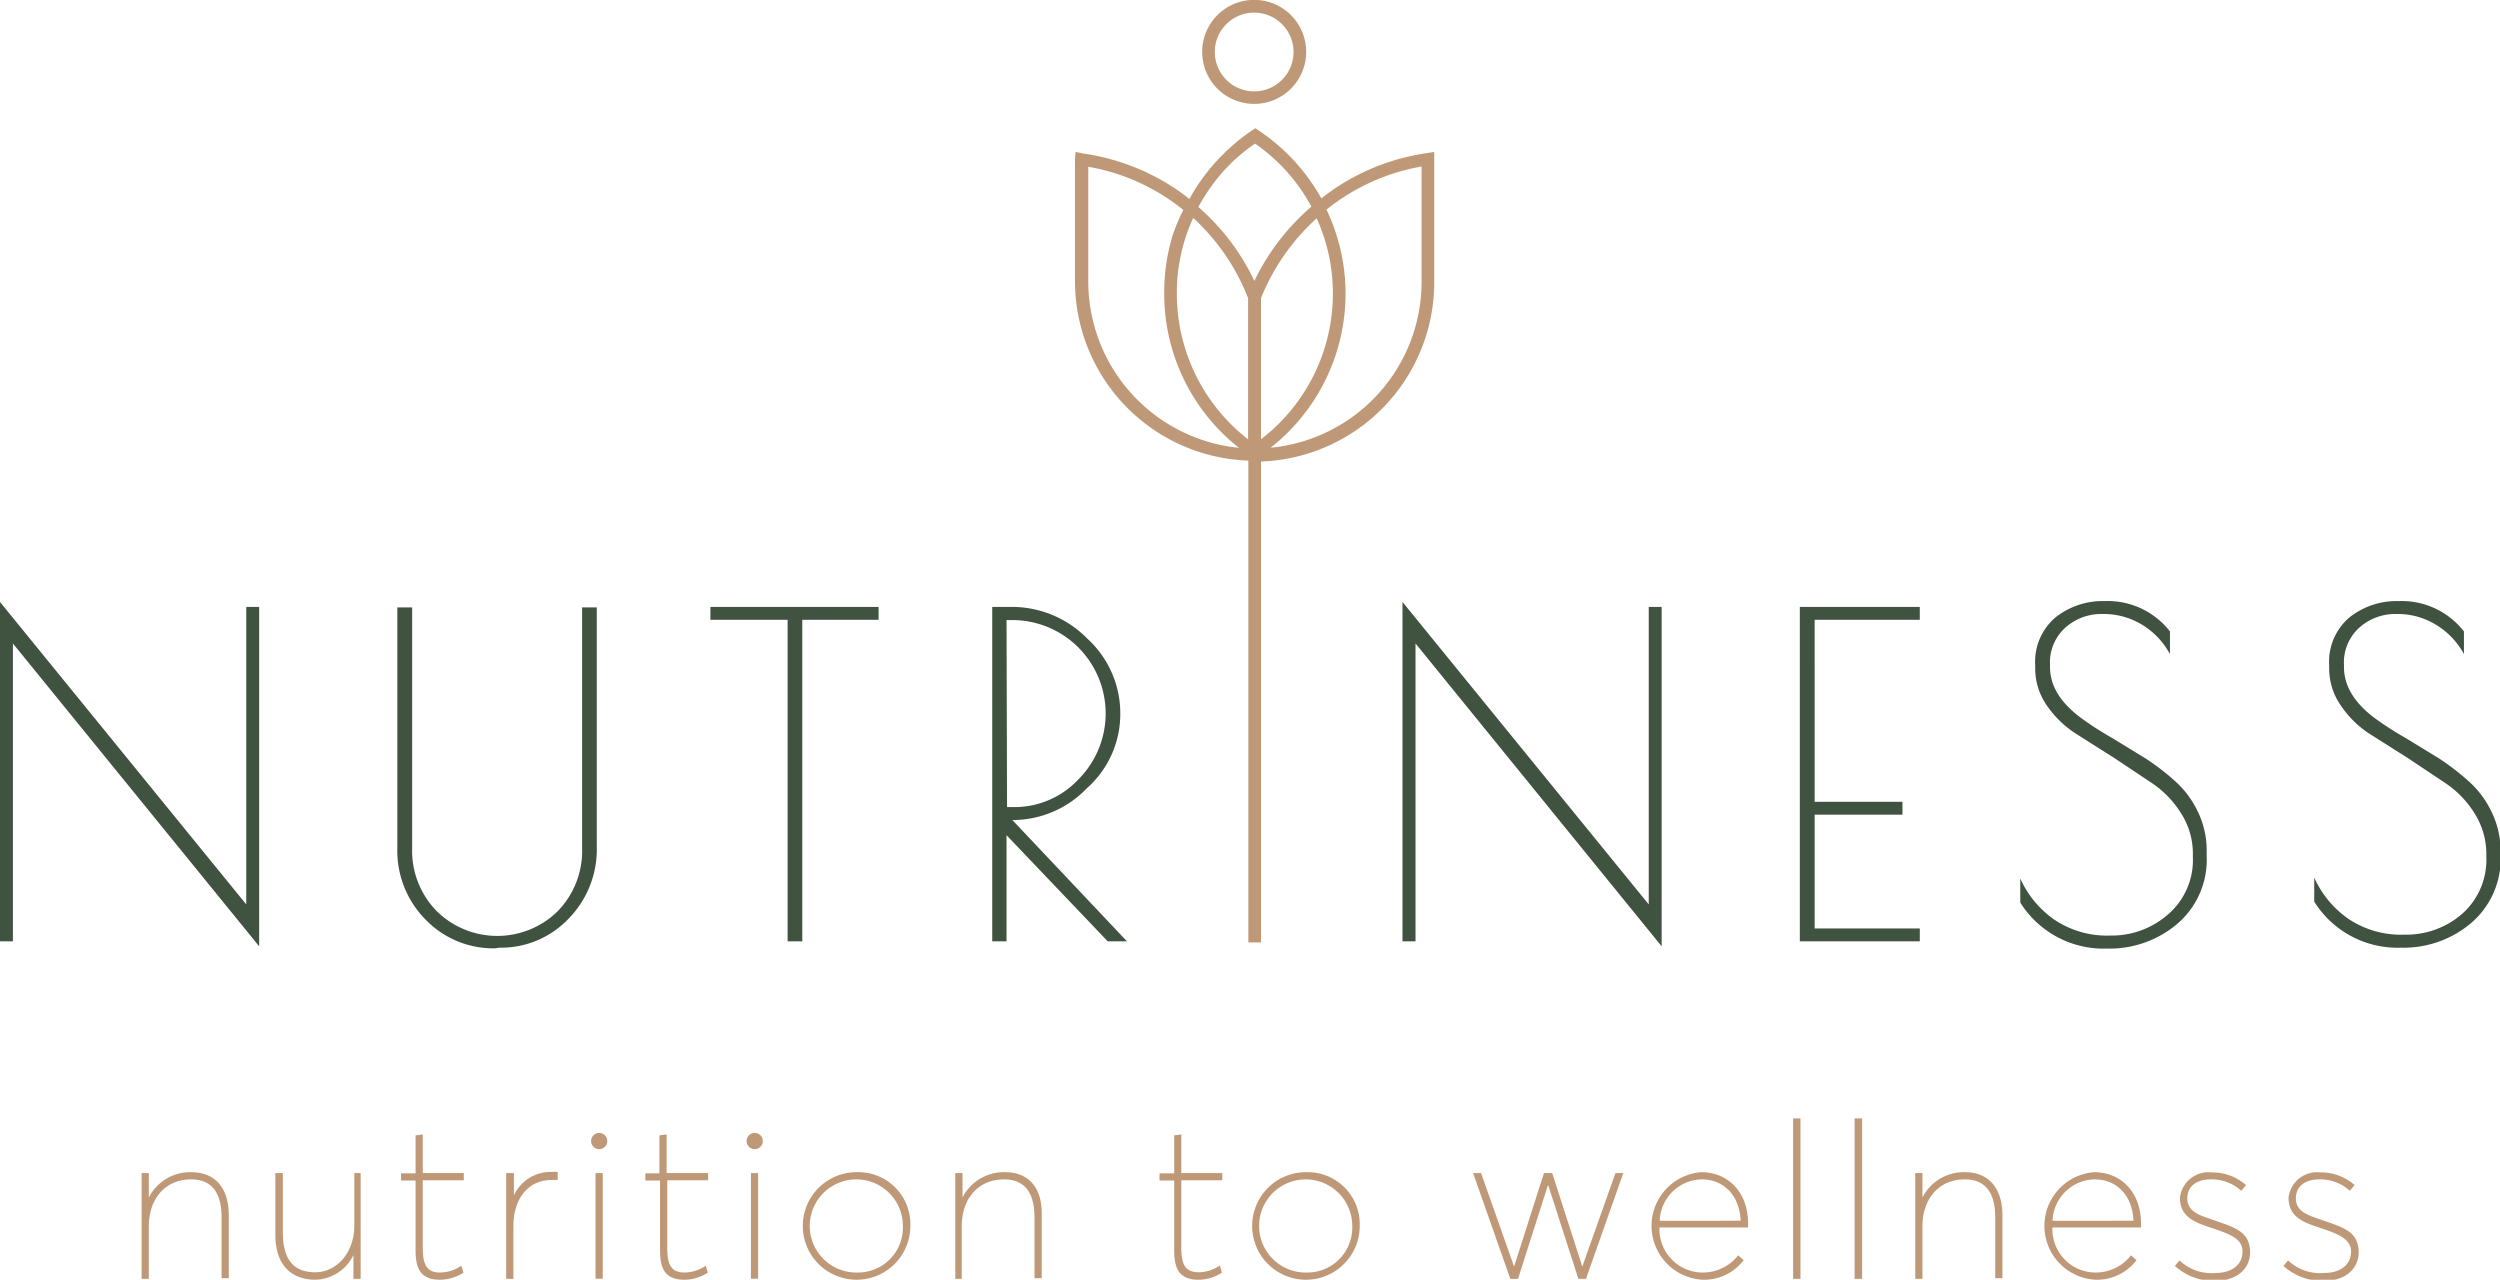 <svg xmlns="http://www.w3.org/2000/svg" xmlns:xlink="http://www.w3.org/1999/xlink" viewBox="0 0 197.56 101.13" xmlns:v="https://vecta.io/nano"><path d="M20.48 47.96h-1.02v23.51L0 47.57v26.82h1.02V50.85l19.46 23.93V47.96zm18.99 26.93a7.36 7.36 0 0 0 5.45-2.28 7.83 7.83 0 0 0 2.24-5.73V48H46v19a6.84 6.84 0 0 1-1.92 5 6.82 6.82 0 0 1-9.57 0 6.82 6.82 0 0 1-1.94-5V48H31.4v19a7.74 7.74 0 0 0 2.24 5.68 7.44 7.44 0 0 0 5.48 2.26zm23.93-.5V48.98h6.03v-1.02H56.14v1.02h6.1v25.41h1.16zm16.81-9.59a8.12 8.12 0 0 0 5.67-2.5 7.84 7.84 0 0 0 2.65-5.9 8 8 0 0 0-2.59-5.92 8.36 8.36 0 0 0-6-2.52h-1.53v26.43h1.13V66l8 8.39h1.52L80 64.8zM79.54 49H80a7.38 7.38 0 0 1 5.21 12.6 6.92 6.92 0 0 1-5 2.18h-.63zm51.77-1.04h-1.02v23.51l-19.46-23.9v26.82h1.03V50.85l19.45 23.93V47.96zm10.92 26.43h9.48v-1.02h-8.31v-8.99h6.94v-1.02h-6.94V48.98h8.31v-1.02h-9.48v26.43zm29.69-12.63a19.07 19.07 0 0 0-2.39-1.84l-2.65-1.62a24.53 24.53 0 0 1-2.38-1.53q-2.5-1.83-2.5-4.06v-.17a3.7 3.7 0 0 1 1.21-2.94 4.28 4.28 0 0 1 2.95-1.08 5.85 5.85 0 0 1 3.12.85 6.14 6.14 0 0 1 2.2 2.32V49.9a6.23 6.23 0 0 0-5.15-2.4 6 6 0 0 0-3.91 1.3 4.6 4.6 0 0 0-1.59 3.77v.25a5.11 5.11 0 0 0 .92 2.93 8.07 8.07 0 0 0 2.33 2.25l3 1.9 3 2a7.92 7.92 0 0 1 2.29 2.39 5.9 5.9 0 0 1 .92 3.23v.21a5.67 5.67 0 0 1-1.94 4.51 6.73 6.73 0 0 1-4.58 1.69 7.44 7.44 0 0 1-4.42-1.25 7.88 7.88 0 0 1-2.7-3.26v1.9a7.76 7.76 0 0 0 6.84 3.64 8.26 8.26 0 0 0 5.62-2 6.66 6.66 0 0 0 2.27-5.32v-.35a7 7 0 0 0-.68-3.11 7.59 7.59 0 0 0-1.78-2.42zm24.96 2.37a7.59 7.59 0 0 0-1.77-2.37 19.07 19.07 0 0 0-2.39-1.84l-2.65-1.62a24.53 24.53 0 0 1-2.38-1.53q-2.46-1.83-2.46-4.06v-.17a3.7 3.7 0 0 1 1.21-2.94 4.27 4.27 0 0 1 2.94-1.08 5.8 5.8 0 0 1 3.12.85 6.09 6.09 0 0 1 2.21 2.32V49.9a6.23 6.23 0 0 0-5.15-2.4 6 6 0 0 0-3.91 1.3 4.6 4.6 0 0 0-1.59 3.77v.25a5.11 5.11 0 0 0 .92 2.93 7.94 7.94 0 0 0 2.29 2.25l3 1.9 3 2a7.92 7.92 0 0 1 2.29 2.39 6 6 0 0 1 .92 3.23v.21a5.7 5.7 0 0 1-1.94 4.51 6.73 6.73 0 0 1-4.54 1.62 7.44 7.44 0 0 1-4.42-1.25 7.88 7.88 0 0 1-2.7-3.26v1.9a7.76 7.76 0 0 0 6.84 3.64 8.26 8.26 0 0 0 5.62-2 6.69 6.69 0 0 0 2.27-5.32v-.35a7.12 7.12 0 0 0-.73-3.09z" fill="#405340"/><g fill="#bf9977"><path d="M99.14 8.21A4.11 4.11 0 1 0 95 4.1a4.11 4.11 0 0 0 4.14 4.11zm0-7.21A3.11 3.11 0 1 1 96 4.1 3.1 3.1 0 0 1 99.14 1zm-.49 73.47h1v-38a14.18 14.18 0 0 0 13.69-14.17v-9.59a.91.91 0 0 0 0-.17v-.53l-.52.08a17.51 17.51 0 0 0-6.23 2.12 16.9 16.9 0 0 0-2.17 1.47 15.63 15.63 0 0 0-2.52-3.36 15.44 15.44 0 0 0-2.42-2l-.28-.19-.28.19a15.7 15.7 0 0 0-2.39 2 15.39 15.39 0 0 0-2.54 3.4 17.34 17.34 0 0 0-2.25-1.51 17.64 17.64 0 0 0-6.15-2.08L85 12l-.05.52a.91.91 0 0 0 0 .17v9.55a14.19 14.19 0 0 0 13.7 14.16zM104.71 19a14.51 14.51 0 0 1-5.06 15.71v-7.47h0v-3.68a17.09 17.09 0 0 1 4.4-6.31 15.61 15.61 0 0 1 .66 1.75zm-6.08 4.55v11.17A14.57 14.57 0 0 1 93 23.22a14.19 14.19 0 0 1 1.29-6 17 17 0 0 1 4.34 6.34zm7.7-.34a15.35 15.35 0 0 0-.67-4.49 13.73 13.73 0 0 0-.84-2.15 16.45 16.45 0 0 1 7.52-3.41v9.09a13.18 13.18 0 0 1-11.93 13.13 15.5 15.5 0 0 0 5.92-12.16zm-7.2-1a17.82 17.82 0 0 0-4.43-5.85A14.57 14.57 0 0 1 97.18 13a14.26 14.26 0 0 1 2-1.65 14.46 14.46 0 0 1 2 1.67 14.28 14.28 0 0 1 2.45 3.31 18 18 0 0 0-4.5 5.86zm-6.5-3.49a15.65 15.65 0 0 0-.63 4.5 15.49 15.49 0 0 0 5.91 12.17A13.22 13.22 0 0 1 86 22.26v-9.08a16.27 16.27 0 0 1 5.24 1.87 16.48 16.48 0 0 1 2.27 1.54 15.69 15.69 0 0 0-.88 2.11zM15.11 92.63a3.67 3.67 0 0 0-3.35 2h0V92.7h-.57v8.36h.57v-4.14c0-2.24 1.34-3.72 3.34-3.72 1.34 0 2.41.71 2.41 3v4.81h.57V96c-.02-2.28-1.21-3.37-2.97-3.37zM28 96.82c0 2.26-1.46 3.72-3.09 3.72s-2.56-.91-2.56-3.17V92.7h-.59v4.91c0 2.21 1.14 3.52 3.17 3.52a3.44 3.44 0 0 0 3-1.95h0v1.88h.57V92.7H28zm5.41-7.17l-.57.07v3h-1.15v.57h1.15v5.51c0 1.41.37 2.33 1.93 2.33a3.43 3.43 0 0 0 1.85-.56l-.16-.55a3 3 0 0 1-1.69.54c-1.15 0-1.36-.78-1.36-2v-5.29h3.24v-.57h-3.24zm7.2 4.81h0V92.7H40v8.36h.57V96.9c0-2.17 1.17-3.65 3-3.65a4.38 4.38 0 0 1 .5 0v-.64a3.94 3.94 0 0 0-.5 0 3.2 3.2 0 0 0-2.96 1.85zm6.45-1.76h.57v8.35h-.57zm.29-3.17a.64.64 0 0 0 0 1.28.64.64 0 1 0 0-1.28zm5.33.12l-.57.07v3H51v.57h1.16v5.51c0 1.41.36 2.33 1.93 2.33a3.4 3.4 0 0 0 1.84-.56l-.16-.55a3 3 0 0 1-1.68.54c-1.16 0-1.36-.78-1.36-2v-5.29h3.23v-.57h-3.28zm6.96-.12a.64.64 0 0 0 0 1.28.64.64 0 1 0 0-1.28zm-.3 3.17h.57v8.35h-.57z"/><use xlink:href="#B"/><path d="M79.42 92.63a3.67 3.67 0 0 0-3.36 2h0V92.7h-.57v8.36H76v-4.14c0-2.24 1.34-3.72 3.34-3.72 1.34 0 2.41.71 2.41 3v4.81h.57V96c.04-2.28-1.15-3.37-2.9-3.37zm13.93-2.98l-.56.07v3h-1.16v.57h1.16v5.51c0 1.41.36 2.33 1.93 2.33a3.43 3.43 0 0 0 1.84-.56l-.16-.57a3 3 0 0 1-1.68.54c-1.16 0-1.37-.78-1.37-2v-5.27h3.24v-.57h-3.24z"/><use xlink:href="#B" x="35.51"/><path d="M125.04 100.09l-2.38-7.39h-.65l-2.36 7.39-2.61-7.39h-.63l2.94 8.36h.61l2.36-7.39h.03l2.38 7.39h.6l2.95-8.36h-.62l-2.62 7.39zm9.37-7.46a4.26 4.26 0 0 0 .16 8.5 3.91 3.91 0 0 0 3.22-1.55l-.43-.38a3.55 3.55 0 0 1-2.84 1.36 3.42 3.42 0 0 1-3.38-3.56h7a3.24 3.24 0 0 0 0-.36c-.01-2.3-1.46-4.01-3.73-4.01zm-3.25 3.84a3.38 3.38 0 0 1 3.32-3.27c1.77 0 3 1.31 3.07 3.27zm10.54-8.09h.58v12.68h-.58zm4.86 0h.59v12.68h-.59zm8.72 4.25a3.67 3.67 0 0 0-3.36 2h0V92.7h-.57v8.36h.57v-4.14c0-2.24 1.34-3.72 3.34-3.72 1.35 0 2.41.71 2.41 3v4.81h.57V96c-.02-2.28-1.24-3.37-2.96-3.37zm10.18 0a4.26 4.26 0 0 0 .15 8.5 3.93 3.93 0 0 0 3.23-1.55l-.44-.38a3.53 3.53 0 0 1-2.84 1.36 3.42 3.42 0 0 1-3.37-3.56h7a1.63 1.63 0 0 0 0-.36c-.01-2.3-1.46-4.01-3.73-4.01zm-3.26 3.84a3.39 3.39 0 0 1 3.33-3.27c1.77 0 3 1.31 3.06 3.27zm12.65-.08c-1.07-.36-2-.66-2-1.69s.83-1.5 1.83-1.5a3.47 3.47 0 0 1 2.43.9l.38-.45a4 4 0 0 0-2.71-1 2.26 2.26 0 0 0-2.51 2c0 1.47 1.08 1.92 2.42 2.36 1.49.5 2.52.85 2.52 1.88s-.79 1.71-2.19 1.71a3.66 3.66 0 0 1-2.79-1l-.36.44a4.56 4.56 0 0 0 3.17 1.18c1.84 0 2.76-1.06 2.77-2.21.02-1.71-1.22-2.01-2.96-2.62zm8.58 0c-1.07-.36-2-.66-2-1.69s.83-1.5 1.83-1.5a3.47 3.47 0 0 1 2.43.9l.38-.45a4 4 0 0 0-2.71-1 2.26 2.26 0 0 0-2.51 2c0 1.47 1.08 1.92 2.42 2.36s2.52.85 2.52 1.88-.79 1.71-2.19 1.71a3.66 3.66 0 0 1-2.79-1l-.36.44a4.56 4.56 0 0 0 3.17 1.18c1.84 0 2.76-1.06 2.77-2.21.02-1.71-1.22-2.01-2.96-2.62z"/></g><defs ><path id="B" d="M67.77 92.63a4.25 4.25 0 1 0 4.17 4.26 4.11 4.11 0 0 0-4.17-4.26zm0 7.93a3.68 3.68 0 1 1 3.58-3.67 3.55 3.55 0 0 1-3.58 3.67z"/></defs></svg>